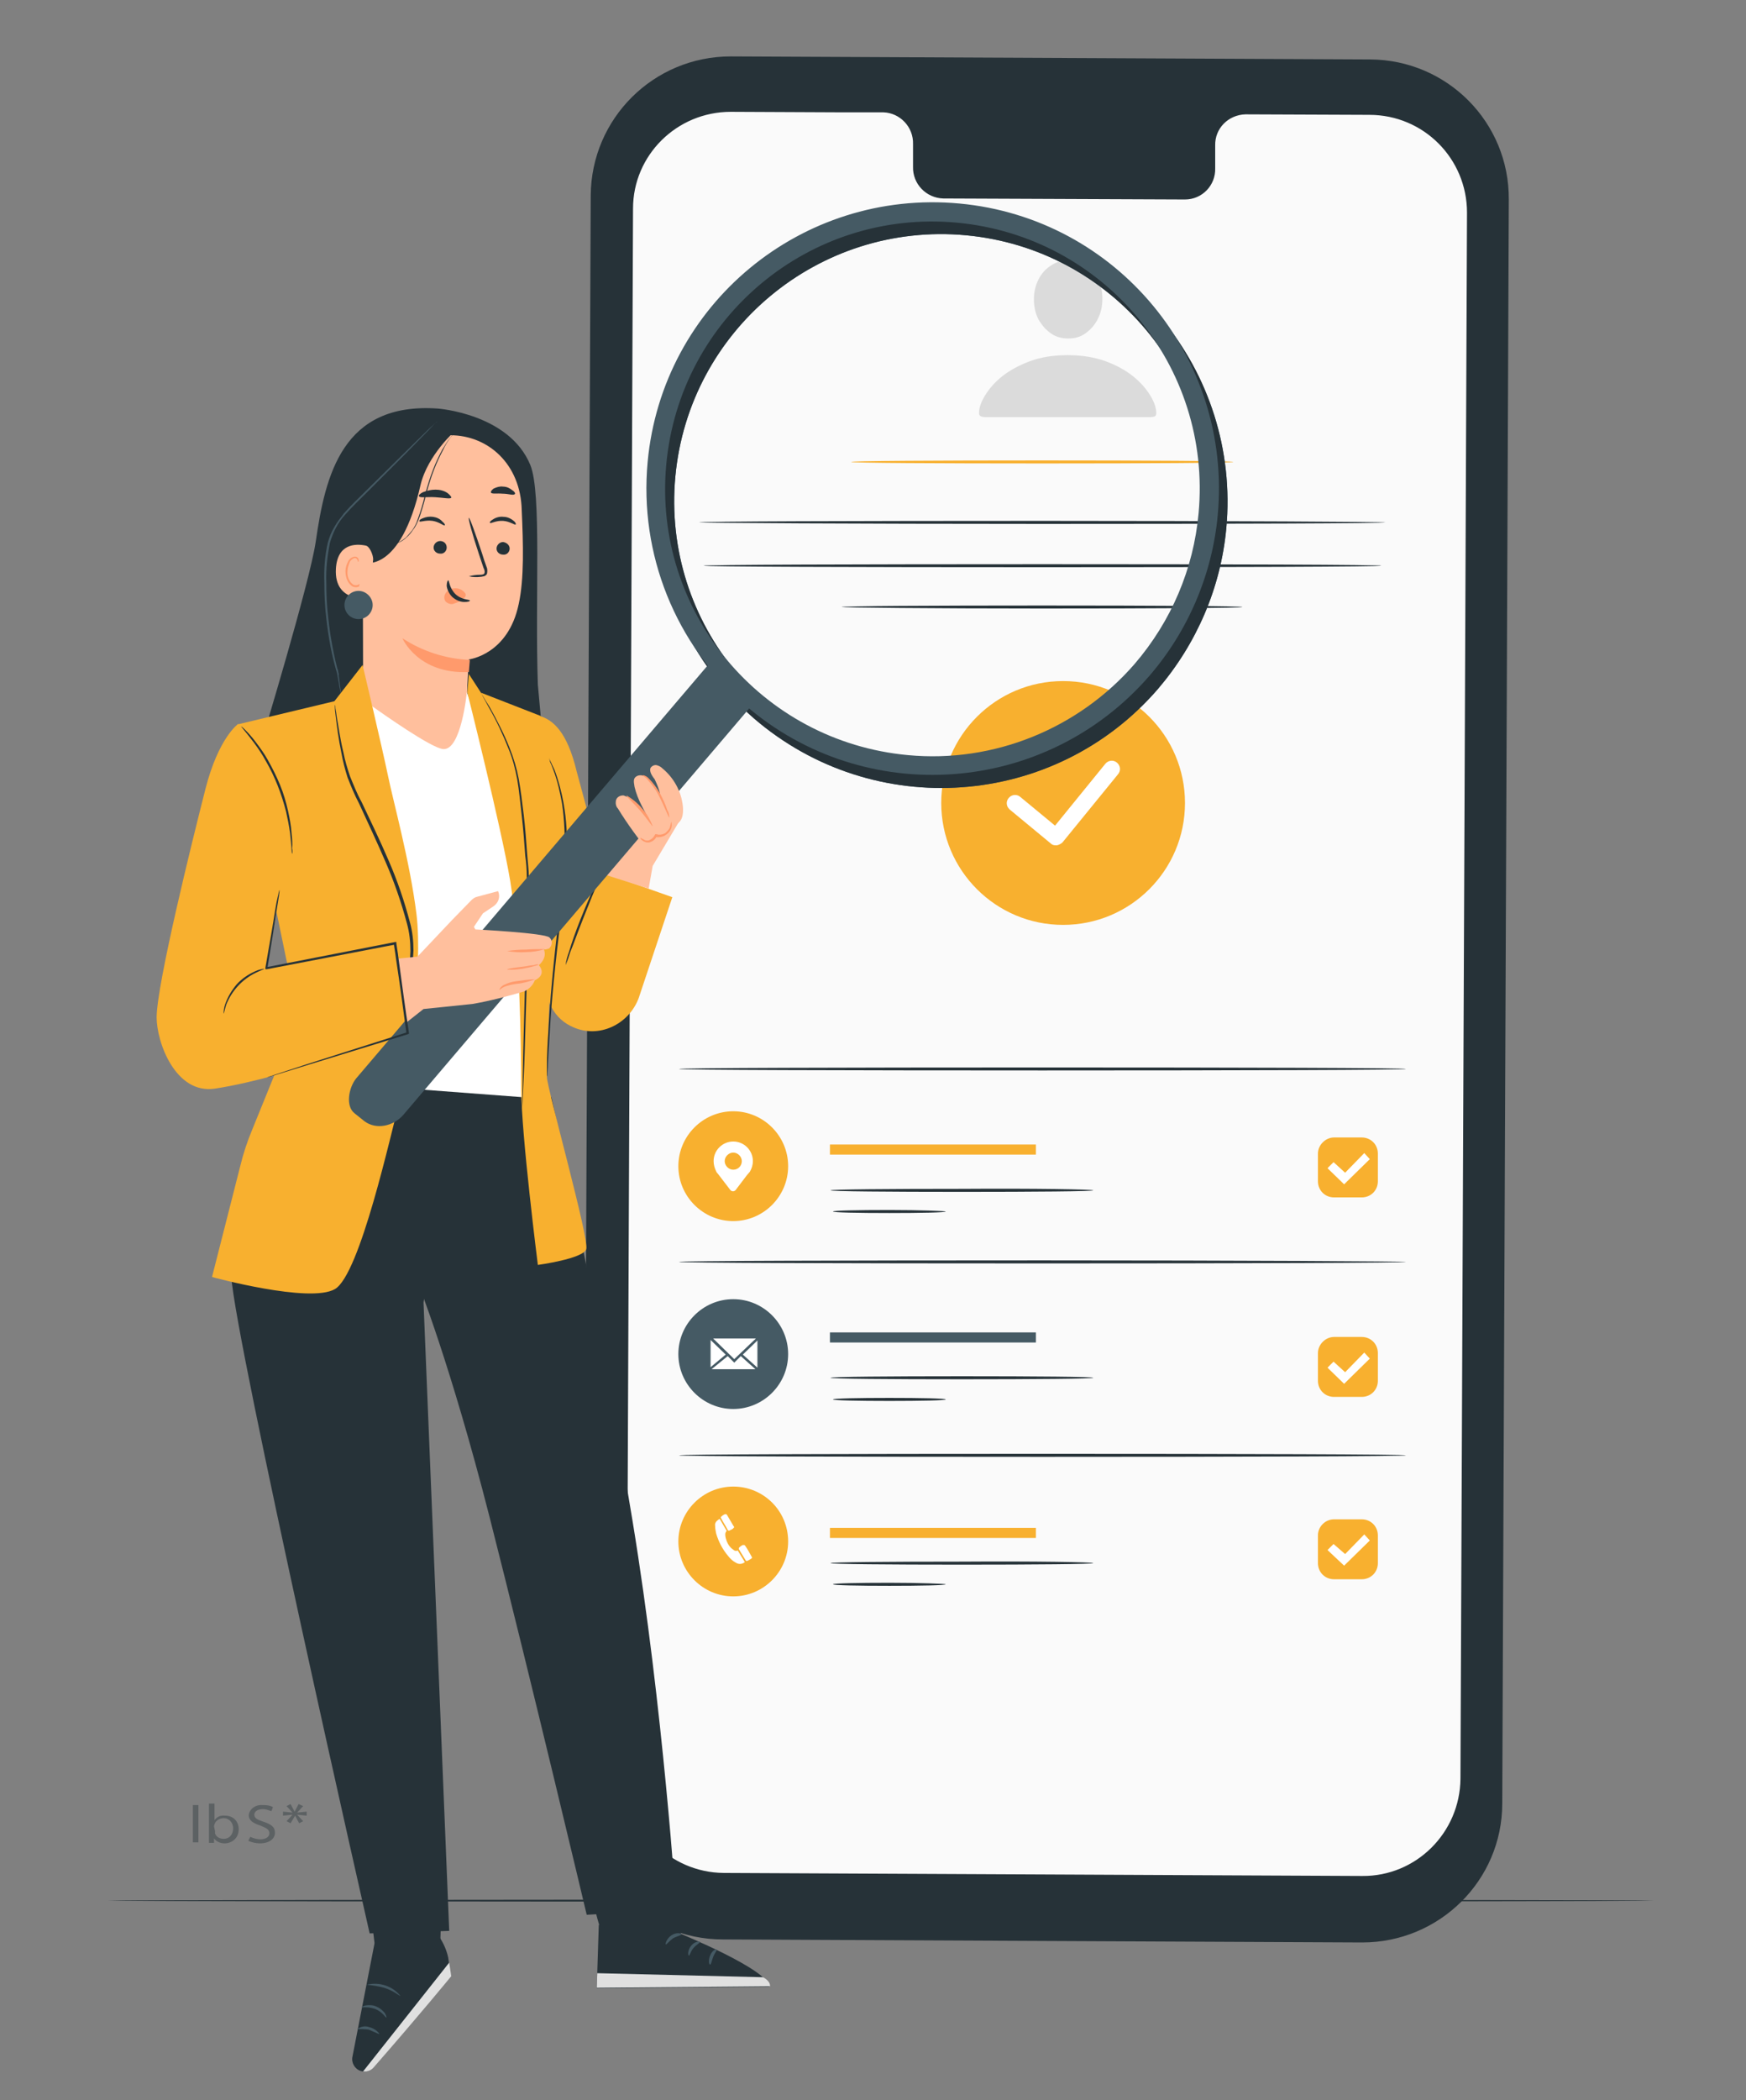 <?xml version="1.0" encoding="utf-8"?>
<!-- Generator: Adobe Illustrator 26.2.1, SVG Export Plug-In . SVG Version: 6.00 Build 0)  -->
<svg version="1.1" id="Layer_1" xmlns="http://www.w3.org/2000/svg" xmlns:xlink="http://www.w3.org/1999/xlink" x="0px" y="0px"
	 viewBox="0 0 346.7 416.9" style="enable-background:new 0 0 346.7 416.9;" xml:space="preserve">
<rect x="0" y="0" width="346.7" height="416.9" fill="#808080" stroke="none"/>
<style type="text/css">
	.st0{fill:#263238;}
	.st1{fill:#FAFAFA;}
	.st2{fill:#F8B02F;}
	.st3{fill:#455A64;}
	.st4{fill:#FFFFFF;}
	.st5{fill:#DBDBDB;}
	.st6{fill:#FFBF9D;}
	.st7{fill:#FF9A6C;}
	.st8{fill:#E0E0E0;}
	.st9{opacity:0.4;}
</style>
<g id="freepik--Wall--inject-415">
	<path class="st0" d="M328.5,377.3c0,0.1-68.8,0.2-153.6,0.2s-153.6-0.1-153.6-0.2s68.7-0.2,153.6-0.2S328.5,377.2,328.5,377.3z"/>
</g>
<g id="freepik--Device--inject-415">
	<path class="st0" d="M270.5,385.6l-127-0.6c-15.3,0-27.6-12.5-27.6-27.7c0,0,0,0,0,0l1.4-318.5c0.1-15.3,12.5-27.6,27.8-27.6
		c0,0,0,0,0,0l127,0.6c15.3,0.1,27.6,12.5,27.5,27.8c0,0,0,0,0,0L298.3,358C298.3,373.3,285.8,385.6,270.5,385.6z"/>
	<path class="st1" d="M271.9,22.8l-24.6-0.1c-3.4,0.1-6.1,2.8-6,6.2c0,0,0,0,0,0v4.5c0.1,3.4-2.6,6.2-6,6.2c0,0,0,0,0,0l-48-0.2
		c-3.4-0.1-6.1-2.9-6-6.3c0,0,0,0,0,0v-4.5c0.1-3.4-2.6-6.2-5.9-6.3h-8.7l-21.6-0.1c-10.7,0-19.4,8.6-19.4,19.2l-1.3,310.9
		c0,10.7,8.6,19.4,19.3,19.5l126.8,0.6c10.7,0.1,19.4-8.6,19.5-19.3c0,0,0,0,0,0l1.3-310.9C291.3,31.5,282.7,22.8,271.9,22.8
		C271.9,22.8,271.9,22.8,271.9,22.8z"/>
	<g>
		<path class="st0" d="M217.1,310.3c0,0.2-11.7,0.3-26.1,0.3s-26.1-0.1-26.1-0.3s11.7-0.3,26.1-0.3
			C205.5,309.9,217.1,310.1,217.1,310.3z"/>
		<path class="st0" d="M187.8,314.5c0,0.2-5,0.3-11.2,0.3s-11.2-0.1-11.2-0.3s5-0.3,11.2-0.3S187.8,314.4,187.8,314.5z"/>
		<path class="st2" d="M145.6,295.1c-6,0-10.9,4.9-10.9,10.9c0,6,4.9,10.9,10.9,10.9c6,0,10.9-4.9,10.9-10.9c0,0,0,0,0,0
			C156.5,299.9,151.6,295.1,145.6,295.1z"/>
		<path class="st0" d="M279.2,212.2c0,0.2-32.3,0.3-72.2,0.3s-72.2-0.1-72.2-0.3s32.3-0.3,72.2-0.3S279.2,212,279.2,212.2z"/>
		<path class="st0" d="M279.2,250.5c0,0.2-32.3,0.3-72.2,0.3s-72.2-0.1-72.2-0.3s32.3-0.3,72.2-0.3S279.2,250.4,279.2,250.5z"/>
		<path class="st0" d="M279.2,288.9c0,0.2-32.3,0.3-72.2,0.3s-72.2-0.1-72.2-0.3s32.3-0.3,72.2-0.3S279.2,288.7,279.2,288.9z"/>
		<rect x="164.8" y="303.3" class="st2" width="40.9" height="2"/>
		<path class="st3" d="M145.6,257.9c-6,0-10.9,4.9-10.9,10.9c0,6,4.9,10.9,10.9,10.9c6,0,10.9-4.9,10.9-10.9l0,0
			C156.5,262.8,151.6,257.9,145.6,257.9z"/>
		<polygon class="st4" points="150.1,265.7 141.6,265.7 145.8,269.8 		"/>
		<polygon class="st4" points="147.5,268.9 150.4,271.5 150.4,266.1 		"/>
		<polygon class="st4" points="144.1,268.9 141.1,266 141.1,271.4 		"/>
		<polygon class="st4" points="147.1,269.2 145.8,270.5 144.5,269.2 141.3,271.8 150,271.8 		"/>
		<rect x="164.8" y="264.5" class="st3" width="40.9" height="2"/>
		<path class="st0" d="M217.1,273.5c0,0.2-11.7,0.3-26.1,0.3s-26.1-0.1-26.1-0.3s11.7-0.3,26.1-0.3
			C205.5,273.2,217.1,273.3,217.1,273.5z"/>
		<path class="st0" d="M187.8,277.8c0,0.2-5,0.3-11.2,0.3s-11.2-0.1-11.2-0.3s5-0.3,11.2-0.3S187.8,277.6,187.8,277.8z"/>
		<path class="st2" d="M145.6,220.6c-6,0-10.9,4.9-10.9,10.9c0,6,4.9,10.9,10.9,10.9c6,0,10.9-4.9,10.9-10.9l0,0
			C156.5,225.5,151.6,220.6,145.6,220.6z"/>
		<rect x="164.8" y="227.2" class="st2" width="40.9" height="2"/>
		<path class="st0" d="M217.1,236.3c0,0.2-11.7,0.3-26.1,0.3s-26.1-0.1-26.1-0.3s11.7-0.3,26.1-0.3
			C205.5,235.9,217.1,236.1,217.1,236.3z"/>
		<path class="st0" d="M187.8,240.5c0,0.2-5,0.3-11.2,0.3s-11.2-0.1-11.2-0.3s5-0.3,11.2-0.3S187.8,240.4,187.8,240.5z"/>
		<g id="freepik--tab-1--inject-174">
			<path class="st2" d="M264.9,225.8h5.5c1.8,0,3.2,1.4,3.2,3.2v5.5c0,1.8-1.4,3.2-3.2,3.2h-5.5c-1.8,0-3.2-1.4-3.2-3.2V229
				C261.7,227.3,263.2,225.8,264.9,225.8z"/>
			<polygon class="st4" points="263.6,231.9 264.8,230.7 267.1,232.8 270.9,228.9 272,230.1 266.9,235.1 			"/>
		</g>
		<path class="st4" d="M149.5,230.5c0-2.1-1.7-3.9-3.9-3.9c-2.1,0-3.9,1.7-3.9,3.9c0,0.7,0.2,1.4,0.5,2l0,0l0,0
			c0.1,0.3,0.3,0.4,0.5,0.7l2.3,3c0.2,0.3,0.7,0.4,1,0.1c0.1,0,0.1-0.1,0.1-0.1l2.2-2.9c0.2-0.2,0.4-0.5,0.6-0.7l0,0l0,0
			C149.3,231.9,149.5,231.2,149.5,230.5z M145.6,232.2c-0.9,0-1.7-0.8-1.7-1.7c0-0.9,0.8-1.7,1.7-1.7s1.7,0.8,1.7,1.7l0,0
			C147.3,231.4,146.6,232.2,145.6,232.2C145.6,232.2,145.6,232.2,145.6,232.2z"/>
		<path class="st4" d="M144.5,303.7c0.1,0.2,0.3,0.2,0.4,0.1c0,0,0,0,0,0c0.2-0.1,0.5-0.2,0.7-0.4c0.1-0.1,0.1-0.2,0.2-0.2
			c0-0.1-0.1-0.2-0.1-0.2c-0.1-0.2-0.2-0.3-0.3-0.5l-1-1.7c-0.1-0.2-0.3-0.3-0.4-0.2c0,0-0.1,0-0.1,0c-0.2,0.1-0.4,0.2-0.6,0.4
			c-0.2,0.1-0.2,0.3-0.1,0.4c0,0,0,0,0,0C143.6,302.2,144.1,302.9,144.5,303.7z"/>
		<path class="st4" d="M149.3,309.1c-0.4-0.7-0.8-1.5-1.3-2.2c-0.1-0.2-0.2-0.2-0.4-0.2c0,0,0,0-0.1,0c-0.2,0.1-0.4,0.2-0.6,0.4
			c-0.2,0.1-0.2,0.3-0.2,0.4c0,0,0,0,0,0l1.4,2.3c0.1,0.1,0.2,0.1,0.4,0c0.2-0.1,0.4-0.2,0.7-0.4c0.1-0.1,0.1-0.2,0.2-0.2
			C149.4,309.3,149.3,309.2,149.3,309.1z"/>
		<path class="st4" d="M146.5,307.8c-0.3,0.1-0.6,0.1-0.8-0.1c-0.1-0.1-0.3-0.2-0.4-0.3c-0.6-0.5-1-1.3-1.2-2.1
			c-0.1-0.5-0.2-1,0.2-1.4l-1.4-2.4c-0.1,0.1-0.2,0.1-0.3,0.2c-0.4,0.3-0.7,0.7-0.6,1.2c0,0.5,0.1,1,0.2,1.5
			c0.5,1.7,1.3,3.2,2.4,4.5c0.4,0.5,0.9,1,1.5,1.3c0.6,0.4,1.3,0.3,1.8-0.1L146.5,307.8z"/>
		<g id="freepik--tab-1--inject-174_00000148657817026181286990000017433618646552289169_">
			<path class="st2" d="M264.9,265.4h5.5c1.8,0,3.2,1.4,3.2,3.2v5.5c0,1.8-1.4,3.2-3.2,3.2h-5.5c-1.8,0-3.2-1.4-3.2-3.2v-5.5
				C261.7,266.9,263.2,265.4,264.9,265.4z"/>
			<polygon class="st4" points="263.6,271.5 264.8,270.3 267.1,272.4 270.9,268.5 272,269.7 266.9,274.7 			"/>
		</g>
		<g id="freepik--tab-1--inject-174_00000068642785502510870820000005065217453055334285_">
			<path class="st2" d="M264.9,301.6h5.5c1.8,0,3.2,1.4,3.2,3.2v5.5c0,1.8-1.4,3.2-3.2,3.2h-5.5c-1.8,0-3.2-1.4-3.2-3.2v-5.5
				C261.7,303,263.2,301.6,264.9,301.6z"/>
			<polygon class="st4" points="263.6,307.7 264.8,306.5 267.1,308.5 270.9,304.6 272,305.8 266.9,310.8 			"/>
		</g>
	</g>
</g>
<g>
	<circle class="st2" cx="211.1" cy="159.4" r="24.2"/>
	<path class="st4" d="M209.6,167.8c-0.4,0-0.7-0.1-1-0.4l-8.1-6.7c-0.7-0.6-0.8-1.6-0.2-2.3c0.6-0.7,1.6-0.8,2.3-0.2c0,0,0,0,0,0
		l6.9,5.7l10-12.3c0.6-0.7,1.6-0.8,2.3-0.2c0.7,0.6,0.8,1.6,0.2,2.3c0,0,0,0,0,0l-11,13.5c-0.3,0.3-0.7,0.5-1.1,0.6L209.6,167.8z"/>
</g>
<path class="st2" d="M244.9,91.7c0,0.2-17,0.3-37.9,0.3S169,91.9,169,91.7s17-0.3,37.9-0.3S244.9,91.5,244.9,91.7z"/>
<path class="st0" d="M275.1,103.7c0,0.2-30.5,0.3-68.1,0.3s-68.2-0.2-68.2-0.3c0-0.2,30.5-0.3,68.2-0.3S275.1,103.6,275.1,103.7z"/>
<path class="st0" d="M274.3,112.3c0,0.2-30.2,0.3-67.3,0.3s-67.3-0.1-67.3-0.3c0-0.2,30.2-0.3,67.3-0.3S274.3,112.1,274.3,112.3z"/>
<path class="st5" d="M195.6,82.8c-0.4,0-0.7-0.1-0.9-0.2c-0.2-0.1-0.3-0.3-0.3-0.6c0-1,0.4-2.2,1.2-3.5c0.8-1.3,1.9-2.6,3.4-3.8
	c1.5-1.2,3.4-2.2,5.5-3c2.2-0.8,4.7-1.2,7.5-1.2c2.8,0,5.3,0.4,7.5,1.2c2.2,0.8,4,1.8,5.5,3c1.5,1.2,2.6,2.5,3.4,3.8
	c0.8,1.3,1.2,2.5,1.2,3.5c0,0.3-0.1,0.5-0.2,0.6c-0.2,0.1-0.5,0.2-0.9,0.2H195.6z"/>
<path class="st5" d="M212.1,67.2c-1.2,0-2.4-0.3-3.4-1c-1-0.7-1.8-1.6-2.5-2.8c-0.6-1.2-0.9-2.5-0.9-4c0-1.4,0.3-2.7,0.9-3.9
	c0.6-1.2,1.4-2.1,2.5-2.8c1-0.7,2.2-1,3.4-1c1.2,0,2.4,0.3,3.4,1c1,0.7,1.8,1.6,2.5,2.7c0.6,1.1,0.9,2.4,0.9,3.9
	c0,1.5-0.3,2.8-0.9,4c-0.6,1.2-1.4,2.1-2.5,2.9C214.5,66.9,213.4,67.2,212.1,67.2z"/>
<path class="st0" d="M246.7,120.5c0,0.2-17.8,0.3-39.8,0.3s-39.8-0.2-39.8-0.3c0-0.2,17.8-0.3,39.8-0.3
	C228.9,120.2,246.7,120.3,246.7,120.5z"/>
<g id="freepik--character-1--inject-174">
	<path class="st0" d="M62.7,107.5c1.9-13.2,5.3-27.7,24.2-26.4c0,0,14.2,1,18.4,11.2c2.3,5.6,0.9,26.4,1.5,43.6l2,22.1l-56.9-10.7
		C51.9,147.3,61.5,115.7,62.7,107.5z"/>
	<path class="st6" d="M89.4,86.4l-1.2-1.1l-12.8,5.1c-1.8,0.1-3.3,1.6-3.4,3.4l0.1,41.6c-0.1,2.7,0.7,5.3,2.2,7.5l11.7,15
		c4.1,5.4,3.7-6.5,6.9-12.4c0.2-0.4-0.7-2-0.7-2.3c0.1-0.3,0.1-0.6,0.2-0.9c0.4-3.3,0.4-6.3,0.4-6.3c0.2-3.7,0.3-5.2,0.3-5.1
		c0,0,7.8-0.9,9.9-11c1.1-5,0.9-11.9,0.6-18.6C103.4,92.1,96.9,86.4,89.4,86.4z"/>
	<path class="st0" d="M88.7,108.7c0,0.7-0.6,1.3-1.3,1.2c-0.7,0-1.3-0.5-1.3-1.2c0,0,0,0,0,0c0-0.7,0.6-1.3,1.3-1.3
		C88.1,107.4,88.7,107.9,88.7,108.7C88.7,108.6,88.7,108.7,88.7,108.7z"/>
	<path class="st0" d="M101.2,108.9c0,0.7-0.6,1.3-1.3,1.2c-0.7,0-1.3-0.5-1.3-1.2c0,0,0,0,0,0c0-0.7,0.6-1.3,1.3-1.3
		C100.6,107.7,101.2,108.2,101.2,108.9C101.2,108.9,101.2,108.9,101.2,108.9z"/>
	<path class="st0" d="M102.4,104.1c-0.2,0.2-1.1-0.6-2.5-0.7s-2.5,0.6-2.6,0.4s0.1-0.4,0.6-0.7c0.6-0.4,1.4-0.6,2.1-0.5
		c0.7,0,1.4,0.3,2,0.8C102.4,103.7,102.5,104.1,102.4,104.1z"/>
	<path class="st0" d="M88.3,104.3c-0.2,0.1-1.1-0.7-2.4-0.9c-1.4-0.2-2.5,0.3-2.6,0.1c-0.1-0.2,0.1-0.4,0.6-0.6
		c0.7-0.3,1.4-0.4,2.1-0.3c0.7,0.1,1.4,0.4,1.9,1C88.3,103.9,88.4,104.2,88.3,104.3z"/>
	<path class="st0" d="M93.1,114.4c0.8-0.2,1.5-0.3,2.3-0.3c0.4,0,0.7-0.1,0.8-0.3c0.1-0.4,0-0.7-0.2-1.1c-0.3-0.9-0.6-1.8-0.9-2.7
		c-1.3-3.9-2.2-7.2-2-7.2c0.2,0,1.3,3.1,2.6,7c0.3,1,0.6,1.9,0.9,2.7c0.2,0.4,0.2,0.9,0.1,1.4c-0.1,0.2-0.3,0.4-0.6,0.5
		c-0.2,0-0.4,0.1-0.6,0.1C94.7,114.6,93.9,114.6,93.1,114.4z"/>
	<path class="st7" d="M93.3,131c-4.8-0.2-9.4-1.7-13.4-4.3c0,0,3.1,7.2,13.2,6.7L93.3,131z"/>
	<path class="st7" d="M92.4,117.8c-0.5-0.7-1.3-1.1-2.2-1c-0.6,0-1.2,0.3-1.6,0.8c-0.4,0.5-0.5,1.1-0.2,1.7c0.4,0.5,1.2,0.8,1.8,0.5
		c0.7-0.2,1.3-0.5,1.8-1c0.2-0.1,0.3-0.2,0.4-0.4C92.5,118.2,92.5,118,92.4,117.8"/>
	<path class="st0" d="M89,115.2c0.2,0,0.2,1.5,1.4,2.7s2.9,1.1,2.9,1.3s-0.4,0.3-1.1,0.3c-0.9,0-1.7-0.4-2.4-1
		c-0.6-0.6-1-1.4-1.1-2.2C88.7,115.6,88.9,115.2,89,115.2z"/>
	<path class="st0" d="M89.6,98.8c-0.2,0.3-1.5,0-3.2-0.1c-1.7-0.1-3,0.2-3.2-0.2c-0.1-0.2,0.2-0.5,0.8-0.8c0.8-0.3,1.6-0.5,2.5-0.5
		c0.8,0,1.7,0.2,2.4,0.7C89.4,98.3,89.7,98.7,89.6,98.8z"/>
	<path class="st0" d="M102.2,98.1c-0.3,0.3-1.2-0.1-2.4-0.1c-1.2-0.1-2.1,0.1-2.3-0.2c-0.1-0.2,0.1-0.5,0.5-0.8
		c0.6-0.3,1.3-0.5,1.9-0.4c0.7,0,1.3,0.3,1.8,0.7C102.2,97.6,102.4,98,102.2,98.1z"/>
	<path class="st0" d="M72.3,111.7c0,0,7.2,2.2,11.2-15.4c1.4-6,7-10.9,7-10.9l-2.3-0.7c0,0-14.1,4-14.3,4.2s-3.6,7.3-3.6,7.3
		L72.3,111.7z"/>
	<path class="st6" d="M74.1,111c0-0.8-0.7-2.6-1.5-2.7c-2-0.4-5.6-0.4-5.9,4.6c-0.4,6.9,6.6,5.9,6.6,5.7
		C73.4,118.4,73.9,113.6,74.1,111z"/>
	<path class="st7" d="M71.4,115.9c0,0-0.1,0.1-0.3,0.2c-0.3,0.1-0.6,0.1-0.9,0c-0.9-0.6-1.3-1.7-1.2-2.7c0-0.6,0.2-1.2,0.4-1.7
		c0.1-0.4,0.5-0.7,0.9-0.9c0.3-0.1,0.6,0.1,0.7,0.4c0.1,0.2,0,0.3,0.1,0.3c0.1,0,0.2-0.1,0.1-0.4c0-0.2-0.1-0.3-0.2-0.4
		c-0.2-0.2-0.4-0.2-0.6-0.2c-0.6,0.1-1.1,0.5-1.3,1c-0.3,0.6-0.5,1.2-0.5,1.9c0,1.4,0.6,2.7,1.6,3.1c0.4,0.1,0.8,0.1,1.1-0.1
		C71.4,116,71.4,115.9,71.4,115.9z"/>
	<path class="st0" d="M77.1,108.3c0.3,0,0.7-0.1,1-0.2c0.9-0.3,1.8-0.8,2.5-1.4c0.5-0.5,0.9-1,1.3-1.5c0.4-0.6,0.8-1.3,1-2
		c0.6-1.6,1.1-3.3,1.5-5c0.5-1.8,1-3.5,1.6-5c0.5-1.3,1.1-2.6,1.8-3.9c0.5-0.8,1-1.7,1.6-2.4c0.2-0.3,0.4-0.5,0.5-0.6
		c0.1-0.1,0.2-0.2,0.2-0.2L90,86.2c-0.1,0.1-0.3,0.4-0.5,0.6c-0.6,0.8-1.1,1.6-1.5,2.5c-0.7,1.3-1.3,2.6-1.8,3.9
		c-0.6,1.5-1.1,3.2-1.6,5c-0.4,1.7-0.9,3.4-1.5,5c-0.3,0.7-0.6,1.4-1.1,2c-0.4,0.6-0.8,1.1-1.3,1.5c-0.7,0.7-1.6,1.1-2.5,1.4
		C77.9,108.3,77.5,108.3,77.1,108.3z"/>
	<path class="st3" d="M67.7,137.7c0-0.1-0.1-0.2-0.1-0.3c0-0.2-0.1-0.6-0.2-1c-0.1-0.9-0.4-2.1-0.6-3.7H67c0,0.3,0.1,0.5,0.1,0.8
		l0,0c0,0.1,0.1,0.2,0.1,0.3l-0.2,0.1c-1.1-3.6-1.8-7.4-2.2-11.1c-0.3-2.4-0.4-4.8-0.4-7.2c-0.1-2.6,0.1-5.3,0.7-7.9
		c0.3-1.1,0.7-2.1,1.3-3.1c0.5-0.9,1.2-1.8,1.9-2.7c1.4-1.6,2.9-3,4.3-4.4l7.4-7.3l5-4.9l1.4-1.3c0.1-0.1,0.3-0.3,0.4-0.3
		c0,0,0.1-0.1,0.1-0.1c0,0,0,0-0.1,0.1L86.4,84l-1.3,1.4l-4.9,5l-7.3,7.3c-1.4,1.4-2.9,2.8-4.3,4.4c-1.5,1.6-2.5,3.6-3.1,5.7
		c-0.5,2.6-0.8,5.2-0.7,7.8c0,2.4,0.1,4.8,0.4,7.2c0.4,3.7,1.1,7.5,2.1,11.1l-0.2,0.1l-0.1-0.3l0,0l0,0c0-0.3-0.1-0.6-0.1-0.8h0.2
		l0.5,3.8c0.1,0.4,0.1,0.7,0.1,1C67.8,137.7,67.7,137.7,67.7,137.7z"/>
	<path class="st3" d="M68.4,120.1c0,1.6,1.3,2.8,2.8,2.8c1.6,0,2.8-1.3,2.8-2.8s-1.3-2.8-2.8-2.8c0,0,0,0,0,0
		C69.6,117.3,68.4,118.6,68.4,120.1C68.4,120.1,68.4,120.1,68.4,120.1z"/>
	<polygon class="st0" points="71.8,364.1 75.1,391.9 87.3,390.1 88.1,362.7 	"/>
	<path class="st0" d="M87.3,384.6c0,0-8.2,6.9-12.7,1.8l-0.2-0.8L70,408.2c-0.3,1.2,0.4,2.5,1.6,2.9c0.9,0.3,1.9,0,2.5-0.7
		c3.3-3.7,15.4-18.1,15.4-18.1l-0.5-3.7C88.7,387.2,88.1,385.8,87.3,384.6L87.3,384.6z"/>
	<path class="st8" d="M89.2,389.6l-17.1,21.6c0.8,0.1,1.6-0.2,2.1-0.8c9.1-10.4,15.4-18.1,15.4-18.1L89.2,389.6z"/>
	<path class="st3" d="M76.7,400.5c-0.1,0.1-0.7-1.1-2.2-1.7c-0.9-0.3-1.8-0.4-2.7-0.3c0-0.1,0.3-0.3,0.8-0.4
		c0.7-0.1,1.4-0.1,2.1,0.2c0.7,0.3,1.2,0.7,1.7,1.3C76.7,400.1,76.8,400.5,76.7,400.5z"/>
	<path class="st3" d="M75.3,403.8c-0.7-0.3-1.4-0.6-2.1-0.9c-0.8-0.1-1.5-0.1-2.3-0.1c0.7-0.5,1.6-0.7,2.4-0.4
		C74.6,402.7,75.4,403.7,75.3,403.8z"/>
	<path class="st3" d="M79.5,396.2c-0.1,0.1-1.3-1-3.2-1.6c-1.1-0.3-2.3-0.5-3.5-0.6C75.3,393.4,77.9,394.2,79.5,396.2z"/>
	<path class="st0" d="M79.5,390.4c-0.1,0.1-1.4-0.3-3-0.2c-1.7,0.1-3,0.6-3,0.4c0.9-0.7,1.9-1,3-0.9
		C77.5,389.6,78.6,389.9,79.5,390.4z"/>
	<path class="st0" d="M120.2,386.1c-0.3-0.4-2.8-9.7-2.8-9.7l15.8-4.3l2.2,13.4L120.2,386.1z"/>
	<path class="st0" d="M134.7,381.5l0.5,2.4c0,0,17.4,7.1,17.6,10.5l-34.3,0.3l0.4-12.6C124,384.4,128.8,384,134.7,381.5z"/>
	<path class="st8" d="M118.5,394.6l0.1-2.9l32.9,0.8c0,0,1.5,0.7,1.4,1.8L118.5,394.6z"/>
	<path class="st3" d="M135.3,384c0,0.2-0.8,0.3-1.7,0.8c-0.8,0.6-1.3,1.3-1.4,1.2s0.1-1.1,1.1-1.8S135.4,383.8,135.3,384z"/>
	<path class="st3" d="M139,385.5c0,0.2-0.7,0.5-1.3,1.2c-0.6,0.7-0.7,1.5-0.9,1.5s-0.3-1,0.4-1.9S138.9,385.3,139,385.5z"/>
	<path class="st3" d="M141,390c-0.2,0-0.4-0.8,0-1.8s1.2-1.4,1.3-1.2s-0.4,0.7-0.7,1.5S141.2,390,141,390z"/>
	<path class="st0" d="M109.5,217.8c0,0,8.7,39.1,16.1,84.1c6.1,37,8.7,77.2,8.7,77.2l-17.8,1c0,0-10.9-46-19.3-79
		c-7.8-30.5-14.2-46.4-14.2-46.4l-3.6-40.2L109.5,217.8z"/>
	<path class="st0" d="M60.2,210c0,0-15.6,21.1-14.3,43.2c0.8,13.2,27.5,130.6,27.5,130.6l15.8-0.5l-5.1-124.7l5.4-40.8L60.2,210z"/>
	<path class="st0" d="M108.3,153.1c0.1,0.2,0.1,0.4,0.1,0.6c0,0.5,0.1,1.1,0.1,1.9c0.1,1.6,0.2,4,0.3,7c0.1,5.9-0.2,14-0.7,22.9
		s-1.1,17-1.2,22.9c-0.1,2.9-0.1,5.3-0.1,6.9v1.9c0,0.2,0,0.4,0,0.7c0-0.2-0.1-0.4-0.1-0.7c0-0.5-0.1-1.1-0.1-1.9
		c-0.1-1.6-0.1-4-0.1-7c0-5.9,0.5-14,1.1-22.9c0.6-8.9,0.9-17,0.9-22.9c0-2.9,0-5.3-0.1-6.9c0-0.8,0-1.4,0-1.9
		C108.3,153.5,108.3,153.3,108.3,153.1z"/>
	<path class="st2" d="M118.8,172.9l2.2,4.3l-6.5-24.1c-1.9-7.9-4.7-10.2-7.4-11l-1.6,1.6l1.1,45l1.5,3.7c-0.3,6.4,2.2,10,5.7,11.5
		c5.1,2.3,11-0.5,13-5.7l6.7-20.1L118.8,172.9z"/>
	<path class="st4" d="M61.4,154.8l6.5,60.3l35.8,2.7l2.9-2.4l-1-45.6l-12.9-32.4l0,0c0,0-1.1,11.6-4.7,11.3
		c-2.4-0.2-12.1-7.1-14.1-8.5l-1.8-5.9L61.4,154.8z"/>
	<path class="st2" d="M72,132l-5.6,7.2l-19.2,4.6l12,58l-9.1,22.4c-1,2.4-1.8,4.8-2.4,7.3l-5.6,22c0,0,19.4,5.3,24.4,2.4
		c5-2.9,11.1-30.9,12.9-37.5c1.8-6.6,4.6-26.4,3.3-36.9c-1.3-10.5-4.6-22.3-5.7-27.7C75.9,148.5,72,132,72,132z"/>
	<path class="st2" d="M53,192.2l2.6-15.4l-8.3-33.1c0,0-3.9,2.7-6.5,12.9c-2.7,10.6-9.6,38.5-9.7,45.3c0,5.1,3.8,15.4,11.6,14.2
		c15-2.3,38.9-11.5,38.9-11.5L78.1,188L53,192.2z"/>
	<path class="st2" d="M93.1,133.8l2.4,3.7l11.8,4.6c0,0,3.1,13.9,3.1,18.1c0,4.2-1.8,51.3-1.8,53.6c0,2.2,8.5,32.3,7.8,34.2
		s-9.6,3.1-9.6,3.1s-3.3-26-3.3-34.9s-0.4-30.6-2.2-41.4c-1.8-10.7-8.5-37.3-8.5-37.3L93.1,133.8z"/>
	<path class="st0" d="M103.7,221.1c0,0,0-0.1,0-0.2c0-0.1,0-0.4,0-0.6c0-0.6,0-1.4,0-2.5c0.1-2.2,0.1-5.3,0.2-9.1
		c0.2-7.7,0.5-18.4,0.7-30.2c0-1.5,0-2.9,0-4.4c0-1.4-0.1-2.8-0.3-4.2c-0.2-2.7-0.4-5.4-0.7-8c-0.3-2.5-0.5-4.9-0.9-7.2
		c-0.4-2.1-0.9-4.1-1.7-6c-1.1-2.8-2.4-5.6-3.9-8.2l-1.2-2.2l-0.3-0.6c-0.1-0.1-0.1-0.2-0.1-0.2c0.1,0.1,0.1,0.1,0.1,0.2l0.3,0.5
		c0.3,0.5,0.7,1.2,1.3,2.1c1.5,2.7,2.9,5.4,4,8.2c0.8,2,1.4,4,1.8,6.1c0.4,2.2,0.7,4.7,1,7.2s0.5,5.2,0.7,8c0.1,1.4,0.3,2.8,0.3,4.3
		c0,1.5,0,2.9,0,4.4c-0.2,11.8-0.6,22.4-0.8,30.2c-0.1,3.8-0.3,6.9-0.4,9.1c0,1.1-0.1,1.9-0.1,2.5c0,0.3,0,0.5,0,0.6
		C103.7,221,103.7,221.1,103.7,221.1z"/>
	<path class="st0" d="M81.8,203.4c-0.1-0.2-0.1-0.4-0.1-0.7c0-0.4-0.1-1.1-0.2-1.9c-0.1-1.7-0.2-4.1-0.2-7.1c0-1.5,0.1-3.1,0.2-4.9
		c0-1.9-0.2-3.7-0.7-5.5c-1.1-4.1-2.5-8.2-4.2-12.1c-1.8-4.2-3.7-8.2-5.3-11.7c-0.9-1.7-1.6-3.4-2.3-5.2c-0.5-1.6-0.9-3.1-1.2-4.8
		c-0.6-2.9-0.9-5.3-1.1-7c-0.1-0.8-0.2-1.5-0.2-1.9c0-0.2,0-0.5,0-0.7c0.1,0.2,0.1,0.4,0.1,0.7c0.1,0.5,0.2,1.1,0.3,1.9
		c0.3,1.6,0.6,4,1.3,6.9c0.3,1.6,0.8,3.2,1.3,4.7c0.7,1.7,1.4,3.5,2.3,5.1c1.7,3.6,3.6,7.5,5.4,11.7c1.7,3.9,3.1,8,4.2,12.2
		c0.5,1.8,0.7,3.7,0.7,5.6c-0.1,1.7-0.2,3.4-0.3,4.9c-0.1,3,0,5.4,0,7c0,0.8,0.1,1.4,0.1,1.9C81.8,203,81.8,203.2,81.8,203.4z"/>
	<path class="st0" d="M112.3,191.6c0.1-0.9,0.4-1.9,0.7-2.7c0.5-1.7,1.3-4,2.3-6.5c1-2.5,2-4.8,2.7-6.4c0.4-0.9,0.8-1.7,1.4-2.5
		c-0.3,0.9-0.6,1.8-1.1,2.7c-0.7,1.6-1.6,3.9-2.6,6.4s-1.8,4.8-2.5,6.5C113,189.8,112.7,190.7,112.3,191.6z"/>
	<path class="st0" d="M109,150.5c0.1,0.2,0.2,0.4,0.3,0.6c0.2,0.4,0.4,0.9,0.8,1.7c0.8,2.1,1.4,4.4,1.8,6.6
		c0.6,3.4,0.8,6.8,0.6,10.2c-0.1,3.8-0.6,8-1.1,12.4c-1.1,8.8-1.9,16.7-2.2,22.5c-0.2,2.9-0.3,5.2-0.4,6.8c0,0.8-0.1,1.4-0.1,1.8
		c0,0.2,0,0.4-0.1,0.6c0-0.2,0-0.4,0-0.6c0-0.5,0-1.1,0-1.8c0-1.6,0.1-4,0.3-6.8c0.3-5.8,1-13.7,2.1-22.5c0.5-4.4,1-8.6,1.1-12.4
		c0.1-3.4,0-6.7-0.5-10.1c-0.4-2.2-0.9-4.5-1.7-6.6c-0.3-0.8-0.5-1.3-0.7-1.7C109.2,151,109.1,150.8,109,150.5z"/>
	<polygon class="st6" points="134.9,163 128.8,158.2 122.3,165.3 119.4,173.4 128.8,176.4 129.6,171.9 	"/>
	<path class="st3" d="M130.3,94.3C133.2,63,160.9,40,192.2,43c31.3,2.9,54.2,30.6,51.3,61.9c-1.1,11.8-5.9,22.9-13.6,31.9l0,0
		c-20.5,23.7-56.4,26.3-80.2,5.8C135.8,130.5,128.6,112.6,130.3,94.3L130.3,94.3z M239.7,104.4c2.7-29.2-18.8-55-47.9-57.7
		c-29.2-2.7-55,18.8-57.7,47.9c-2.7,29.2,18.8,55,47.9,57.7c17,1.6,33.8-5.2,45-18.1C234.3,125.9,238.7,115.5,239.7,104.4z"/>
	<path class="st0" d="M130.3,94.3C133.2,63,160.9,40,192.2,43c31.3,2.9,54.2,30.6,51.3,61.9c-1.1,11.8-5.9,22.9-13.6,31.9l0,0
		c-20.5,23.7-56.4,26.3-80.2,5.8C135.8,130.5,128.6,112.6,130.3,94.3L130.3,94.3z M239.7,104.4c2.7-29.2-18.8-55-47.9-57.7
		c-29.2-2.7-55,18.8-57.7,47.9c-2.7,29.2,18.8,55,47.9,57.7c17,1.6,33.8-5.2,45-18.1C234.3,125.9,238.7,115.5,239.7,104.4z"/>
	<path class="st3" d="M128.6,91.7c2.9-31.3,30.6-54.2,61.9-51.3c31.3,2.9,54.2,30.6,51.3,61.9c-1.1,11.8-5.9,23-13.6,31.9l0,0
		c-20.6,23.7-56.5,26.3-80.2,5.8C134.1,127.9,126.9,110,128.6,91.7L128.6,91.7z M238,101.9c2.7-29.2-18.8-55-48-57.7
		c-29.2-2.7-55,18.8-57.7,48s18.8,55,48,57.7c17,1.6,33.8-5.2,45-18.1C232.6,123.3,237,112.9,238,101.9z"/>
	<path class="st3" d="M72.4,222.6l-2-1.6c-1.8-1.4-1.2-5,0.3-6.9l69.9-82.1l9.3,7.3l-69.8,82C78.1,223.6,74.7,224.3,72.4,222.6z"/>
	<path class="st6" d="M129.2,152.4c0.3-0.4,0.8-0.6,1.2-0.5c0.4,0.1,0.8,0.3,1.1,0.6c2.3,1.9,3.8,4.6,4.1,7.6c0.1,1.3,0,2.7-1.1,3.4
		l-1.3-0.6c-0.4-0.5-1.7-1.2-1.9-1.8c-0.9-2.6,0.8-2-1.3-6.4C129.7,154.3,128.8,153.2,129.2,152.4z"/>
	<path class="st6" d="M129.9,156.1c-0.4-0.7-1-1.3-1.6-1.8c-0.5-0.4-1.1-0.5-1.7-0.3c-0.9,0.4-0.8,1-0.6,2.2
		c0.3,1.3,0.8,2.5,1.4,3.7c1.2,2.2,2.3,4.8,3.7,6.9l0.6-0.5c0.4,0.3,0.9,0.2,1.2-0.2c0.1-0.1,0.1-0.2,0.1-0.2
		c0.2-0.6,0.2-1.2,0.1-1.8C132.7,161.1,131.6,158.4,129.9,156.1z"/>
	<path class="st6" d="M129,163c-0.9-1.6-2.1-3-3.5-4.2c-0.5-0.4-1.1-0.7-1.7-0.9c-0.7,0-1.3,0.3-1.5,1c-0.1,0.6,0,1.2,0.4,1.6
		c1.9,3.1,4.1,6.1,6.4,8.9l1.7-2.1C131.4,165.7,129.9,164.5,129,163z"/>
	<path class="st6" d="M79,190.3l3.9-0.4l6.9-7.3l3.8-3.9c0.3-0.3,0.7-0.6,1.2-0.7l4.1-1.1c0.5,1.1,0.1,2.3-0.9,3l-2.1,1.4l-1.8,2.7
		l0.3,0.5c0,0,13.8,0.7,14.7,1.6c0.6,0.5,0.6,1.4,0.1,2c-0.1,0.1-0.1,0.1-0.2,0.2c-0.3,0.1-0.7,0.2-1,0.2c0,0,0.8,1.5-1,3.1
		c0,0,1.7,1.8-0.8,3c-0.4,1-1.1,1.7-2.1,2.2c-3.4,1-6.8,1.9-10.3,2.5l-9.7,1l-3.3,2.6L79,190.3z"/>
	<path class="st7" d="M108.2,188.4c-1.2,0.4-2.5,0.6-3.7,0.6c-1.3,0.1-2.5,0-3.8-0.2c1.2-0.2,2.5-0.3,3.8-0.3
		C105.7,188.4,107,188.4,108.2,188.4z"/>
	<path class="st7" d="M106.9,191.5c0,0.1-0.3,0.1-0.9,0.3s-1.3,0.3-2.2,0.5c-0.7,0.1-1.5,0.2-2.2,0.2c-0.3,0-0.6,0-0.9,0
		c0-0.1,0.3-0.2,0.9-0.3c0.6-0.1,1.4-0.2,2.2-0.3c0.9-0.1,1.6-0.3,2.2-0.3C106.5,191.4,106.9,191.4,106.9,191.5z"/>
	<path class="st7" d="M106.3,194.4c-1.2,0.4-2.4,0.8-3.7,0.9c-0.8,0.1-1.7,0.3-2.5,0.6c-0.6,0.3-0.8,0.6-0.9,0.6
		c-0.1,0,0.1-0.5,0.7-0.9c0.8-0.4,1.6-0.7,2.5-0.8C103.8,194.6,105.1,194.4,106.3,194.4z"/>
	<path class="st0" d="M53,213.9c0.2-0.1,0.3-0.1,0.5-0.2l1.5-0.5l5.8-1.9l20.1-6.4l-0.2,0.2c-0.6-4.6-1.3-9.7-2.1-15
		c-0.1-0.9-0.3-1.9-0.4-2.8l0.3,0.2L53,192.4h-0.3v-0.3c0.8-4.7,1.5-8.5,1.9-11.2c0.2-1.3,0.4-2.3,0.6-3.1c0.1-0.3,0.1-0.6,0.2-0.8
		c0-0.1,0-0.2,0.1-0.3c0,0.1,0,0.2,0,0.3l-0.1,0.8l-0.5,3.1c-0.4,2.7-1,6.5-1.8,11.3l-0.2-0.2l25.6-5h0.2v0.2
		c0.1,0.9,0.3,1.9,0.4,2.8c0.7,5.3,1.4,10.4,2.1,15v0.2l-0.2,0.1l-20.2,6.2l-5.8,1.8l-1.6,0.5C53.3,213.8,53.1,213.9,53,213.9z"/>
	<path class="st0" d="M58,169.5c-0.1,0-0.1-1.6-0.4-4.1c-0.2-1.5-0.5-2.9-0.8-4.3c-0.9-3.5-2.2-6.9-4-10c-0.7-1.3-1.5-2.5-2.4-3.7
		c-1.5-2-2.6-3.2-2.5-3.2c0.3,0.2,0.6,0.5,0.8,0.7c0.7,0.7,1.4,1.5,2,2.3c0.9,1.2,1.8,2.4,2.5,3.7c0.9,1.6,1.7,3.2,2.4,4.9
		c0.7,1.7,1.2,3.4,1.6,5.2c0.3,1.4,0.6,2.9,0.7,4.4c0.1,1,0.2,2,0.1,3C58.1,168.8,58.1,169.2,58,169.5z"/>
	<path class="st0" d="M44.4,201.2c0-0.6,0.1-1.2,0.3-1.8c0.5-1.5,1.3-2.8,2.3-4c1-1.1,2.3-2,3.7-2.6c0.6-0.3,1.2-0.4,1.8-0.5
		c0,0.1-0.7,0.3-1.7,0.8c-2.7,1.3-4.8,3.6-5.9,6.4C44.6,200.5,44.5,201.2,44.4,201.2z"/>
	<path class="st7" d="M132.9,162.3c-0.1,0.1-0.9-2.1-2.2-4.6c-0.6-1.1-1.3-2-2.1-2.9c-0.2-0.3-0.5-0.5-0.8-0.7
		c-0.2-0.1-0.4-0.1-0.4-0.1c0,0,0.1-0.1,0.4-0.1c0.4,0.1,0.7,0.3,1,0.6c0.9,0.9,1.6,1.9,2.2,2.9c0.6,1.1,1.1,2.2,1.5,3.4
		C132.8,161.3,132.9,161.8,132.9,162.3z"/>
	<path class="st7" d="M129.6,164c-0.1,0.1-1.1-1.5-2.5-3.1c-1.5-1.7-2.8-2.8-2.7-3c1.2,0.7,2.3,1.6,3.1,2.6
		C128.4,161.5,129.1,162.7,129.6,164z"/>
	<path class="st7" d="M133.3,163.1c0,0,0.2,0.5,0,1.3c-0.2,0.5-0.5,0.9-0.9,1.2c-0.5,0.4-1.1,0.6-1.7,0.6c-0.2,0-0.4,0-0.6-0.1
		l0.3-0.1c-0.2,0.5-0.6,0.9-1.1,1.1c-0.4,0.2-0.9,0.2-1.3,0c-0.7-0.3-0.9-0.7-0.8-0.8c0.3,0.2,0.6,0.3,0.9,0.5
		c0.3,0.1,0.7,0.1,1-0.1c0.4-0.2,0.7-0.5,0.9-0.9l0.1-0.2h0.2c0.2,0,0.4,0.1,0.5,0.1c0.5,0,1-0.1,1.4-0.4c0.3-0.3,0.6-0.6,0.8-1
		C133.1,163.9,133.2,163.5,133.3,163.1z"/>
</g>
<g id="Gruppe_2042" transform="translate(-111.503 -4.672)" class="st9">
	<path id="Pfad_3063" class="st0" d="M150.9,363v7.4h-1.1V363H150.9z"/>
	<path id="Pfad_3064" class="st0" d="M153,370.4c0-0.4,0-0.9,0-1.3v-6.4h1.1v3.3l0,0c0.5-0.7,1.2-1,2.1-0.9c1.6,0,2.7,1.1,2.7,2.7
		c0,1.9-1.5,2.8-2.8,2.8c-0.9,0-1.7-0.4-2.1-1l0,0v0.9h-1C153,370.5,153,370.4,153,370.4z M154.2,368.2c0,0.1,0,0.2,0,0.4
		c0.2,0.7,0.9,1.1,1.7,1.1c1.2,0,1.9-0.9,1.9-2.1c0-1-0.7-2-1.9-2c-0.8,0-1.6,0.5-1.8,1.2c0,0.1-0.1,0.3-0.1,0.4L154.2,368.2z"/>
	<path id="Pfad_3065" class="st0" d="M161.2,369.3c0.6,0.3,1.4,0.5,2,0.5c1.1,0,1.8-0.5,1.8-1.2s-0.5-1-1.7-1.5
		c-1.5-0.5-2.4-1-2.4-2.1c0.1-1.1,1.2-2.1,2.7-2c0.1,0,0.1,0,0.2,0c0.7,0,1.4,0.1,1.9,0.4l-0.3,0.8c-0.6-0.2-1.1-0.4-1.7-0.4
		c-1.2,0-1.7,0.6-1.7,1.1c0,0.7,0.6,1,1.8,1.4c1.5,0.5,2.3,1,2.3,2.2c0,1.1-1,2.1-3,2.1c-0.8,0-1.6-0.2-2.3-0.5L161.2,369.3z"/>
	<path id="Pfad_3066" class="st0" d="M171.7,363.2l-1.2,1.3l0,0l1.9-0.2v0.8l-1.9-0.2l0,0l1.2,1.3l-0.8,0.4l-0.8-1.5l0,0l-0.9,1.5
		l-0.8-0.4l1.2-1.3l0,0l-1.9,0.2v-0.8l1.9,0.2l0,0l-1.2-1.3l0.8-0.4l0.8,1.5l0,0l0.8-1.5L171.7,363.2z"/>
</g>
</svg>
